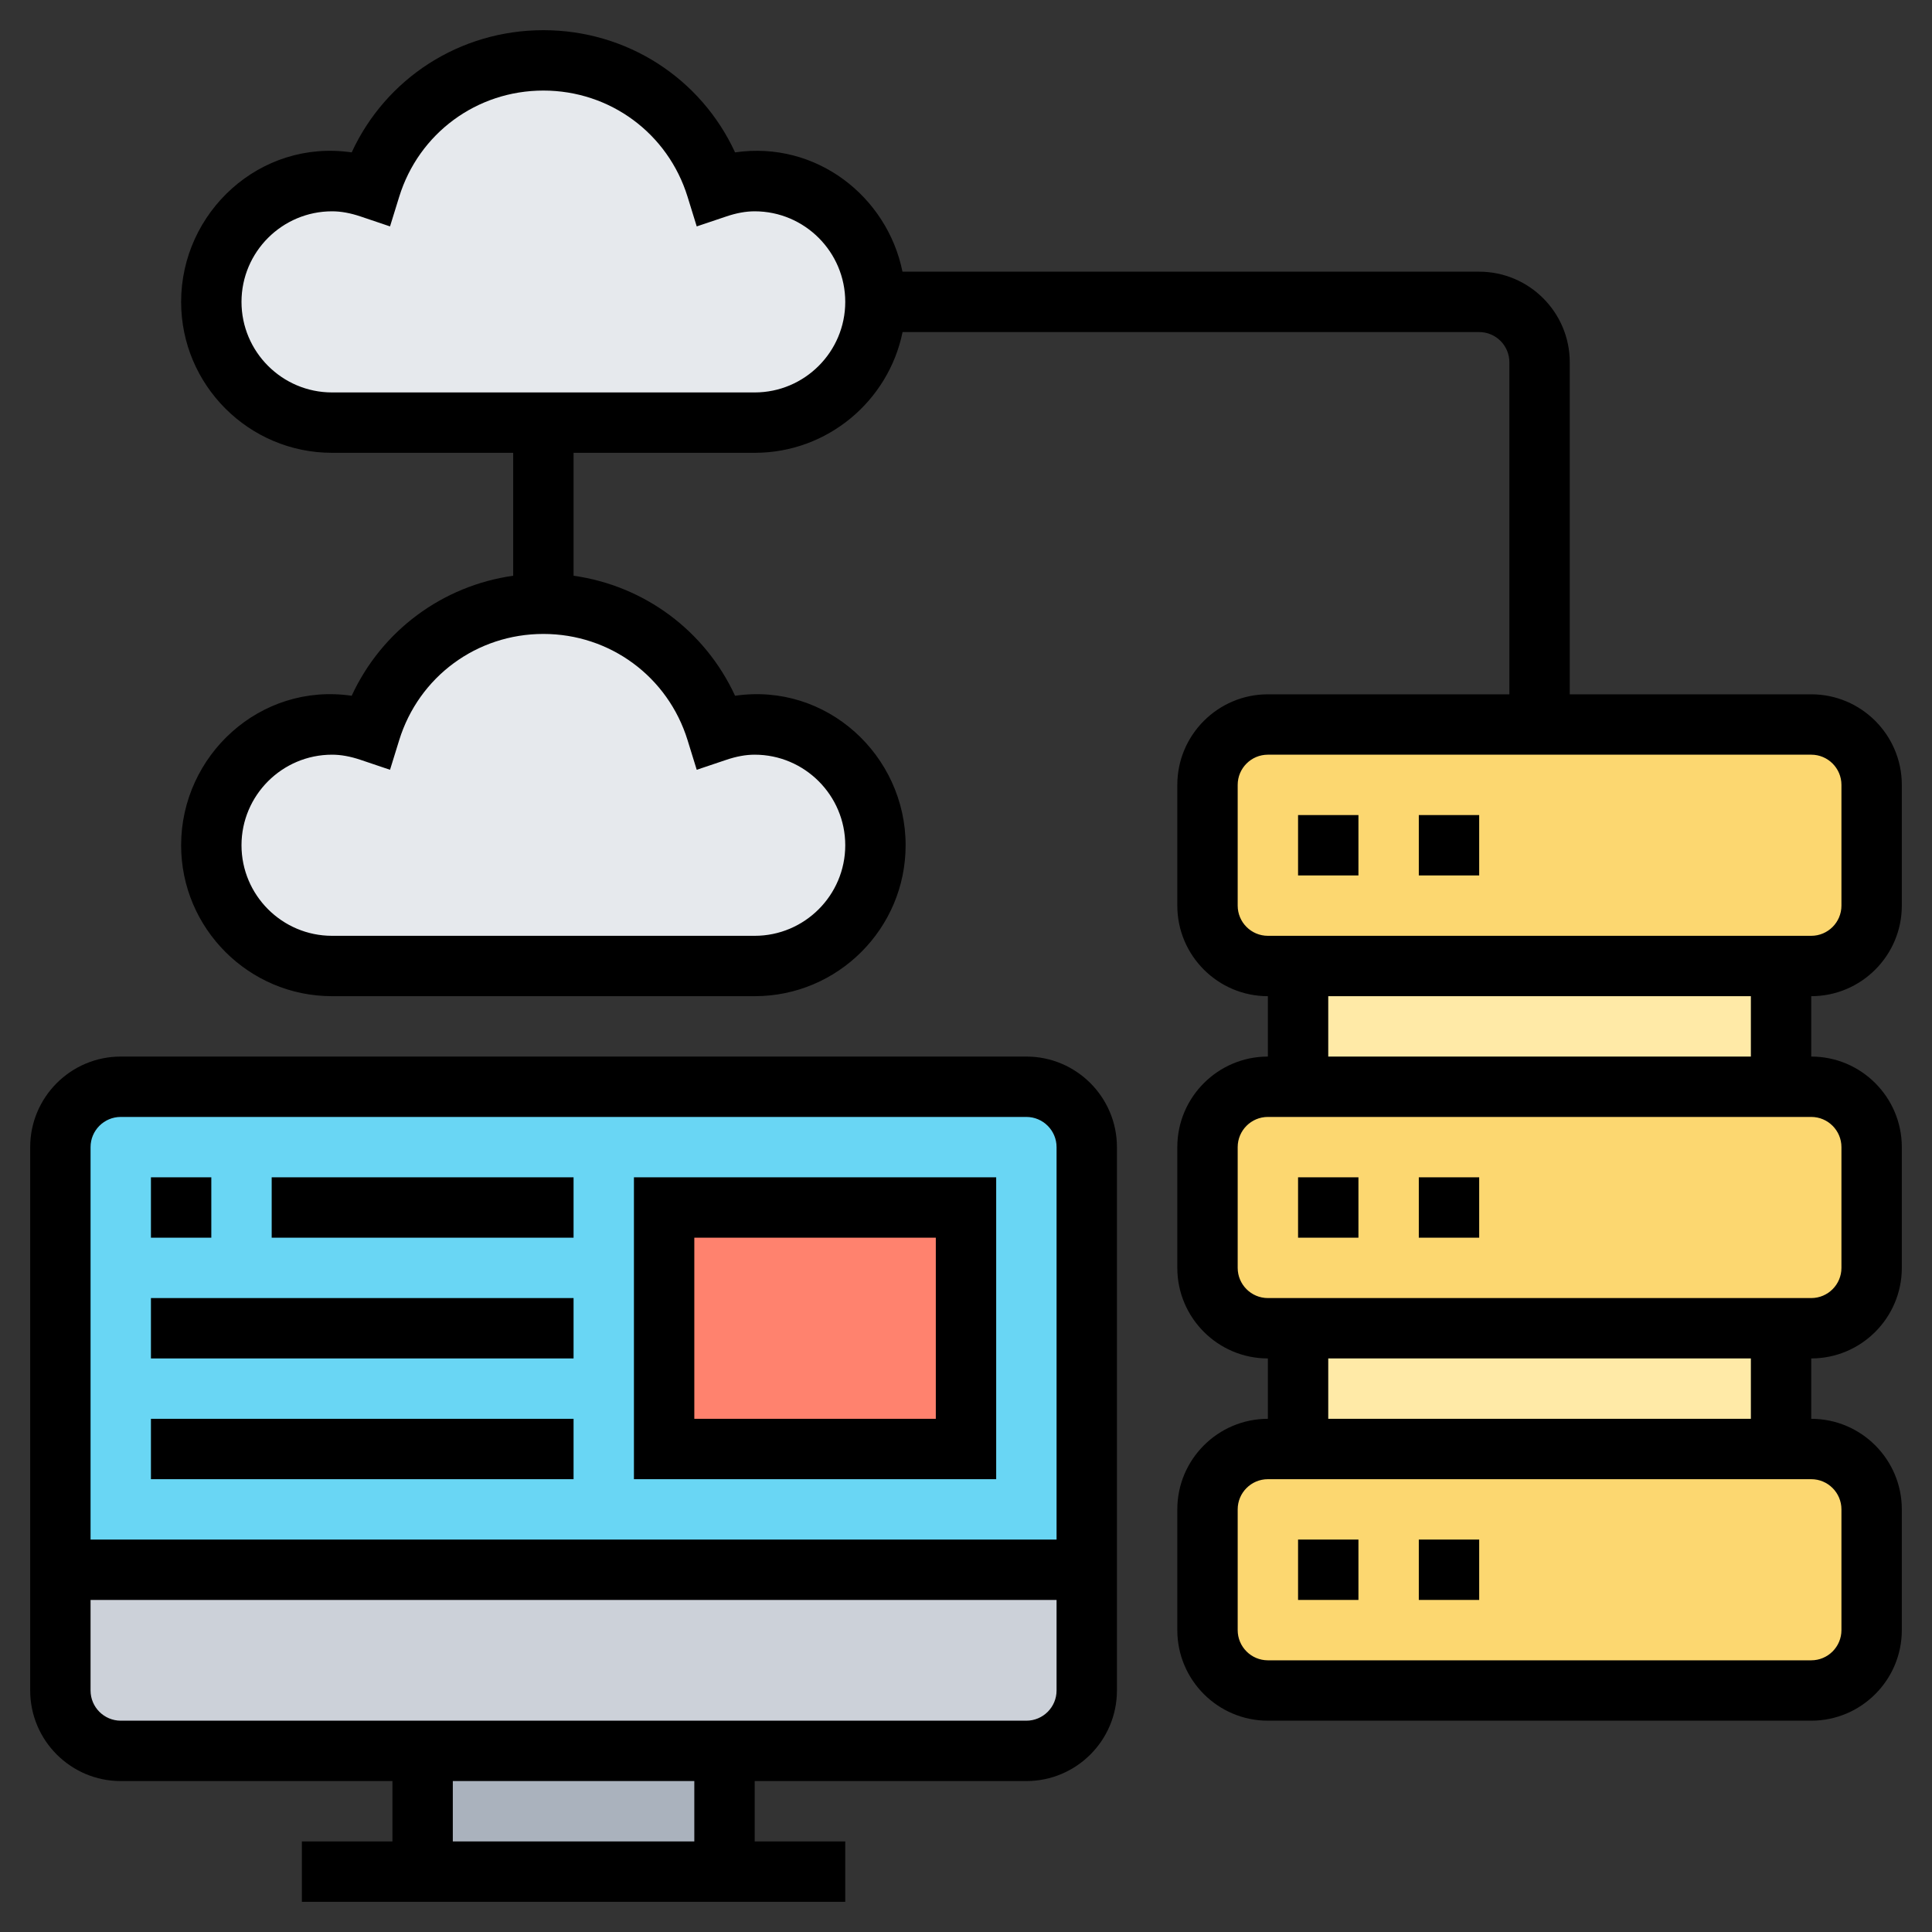 <svg id="Layer_5" enable-background="new 0 0 64 64" height="512" viewBox="0 0 64 64" width="512" xmlns="http://www.w3.org/2000/svg"><rect x="0" y="0" width="64" height="64" fill="#333333" stroke="none"/><g><g><g><path d="m43 44h16v4h-16z" fill="#ffeaa7"/></g><g><path d="m43 32h16v4h-16z" fill="#ffeaa7"/></g><g><path d="m43 48h16 1c1.1 0 2 .9 2 2v4c0 1.1-.9 2-2 2h-18c-1.1 0-2-.9-2-2v-4c0-1.1.9-2 2-2z" fill="#fcd770"/></g><g><path d="m43 36h16 1c1.1 0 2 .9 2 2v4c0 1.1-.9 2-2 2h-1-16-1c-1.1 0-2-.9-2-2v-4c0-1.1.9-2 2-2z" fill="#fcd770"/></g><g><path d="m40 30v-4c0-1.1.9-2 2-2h9 9c1.1 0 2 .9 2 2v4c0 1.1-.9 2-2 2h-1-16-1c-1.1 0-2-.9-2-2z" fill="#fcd770"/></g><g><path d="m14 58h10v4h-10z" fill="#aab2bd"/></g><g><path d="m36 52v4c0 1.1-.9 2-2 2h-10-10-10c-1.1 0-2-.9-2-2v-4z" fill="#ccd1d9"/></g><g><path d="m2 52v-14c0-1.1.9-2 2-2h30c1.1 0 2 .9 2 2v14z" fill="#69d6f4"/></g><g><path d="m22 40h10v8h-10z" fill="#ff826e"/></g><g><path d="m25 24c2.21 0 4 1.79 4 4s-1.79 4-4 4h-14c-2.21 0-4-1.79-4-4s1.79-4 4-4c.45 0 .87.09 1.27.22.75-2.44 3.03-4.22 5.73-4.22s4.98 1.78 5.73 4.22c.4-.13.82-.22 1.27-.22z" fill="#e6e9ed"/></g><g><path d="m25 6c2.21 0 4 1.79 4 4s-1.79 4-4 4h-7-7c-2.21 0-4-1.79-4-4s1.79-4 4-4c.45 0 .87.09 1.27.22.75-2.44 3.03-4.22 5.73-4.22s4.98 1.78 5.73 4.22c.4-.13.82-.22 1.27-.22z" fill="#e6e9ed"/></g></g><g><path d="m34 35h-30c-1.654 0-3 1.346-3 3v18c0 1.654 1.346 3 3 3h9v2h-3v2h18v-2h-3v-2h9c1.654 0 3-1.346 3-3v-18c0-1.654-1.346-3-3-3zm-30 2h30c.552 0 1 .449 1 1v13h-32v-13c0-.551.448-1 1-1zm19 24h-8v-2h8zm11-4h-30c-.552 0-1-.449-1-1v-3h32v3c0 .551-.448 1-1 1z"/><path d="m33 39h-12v10h12zm-2 8h-8v-6h8z"/><path d="m5 39h2v2h-2z"/><path d="m9 39h10v2h-10z"/><path d="m5 43h14v2h-14z"/><path d="m5 47h14v2h-14z"/><path d="m43 51h2v2h-2z"/><path d="m47 51h2v2h-2z"/><path d="m43 39h2v2h-2z"/><path d="m47 39h2v2h-2z"/><path d="m63 30v-4c0-1.654-1.346-3-3-3h-8v-11c0-1.654-1.346-3-3-3h-19.104c-.506-2.491-2.857-4.345-5.546-3.952-1.133-2.455-3.58-4.048-6.35-4.048s-5.217 1.593-6.35 4.048c-3.038-.444-5.65 1.98-5.65 4.952 0 2.757 2.243 5 5 5h6v4.072c-2.348.333-4.355 1.822-5.35 3.976-3.038-.445-5.65 1.981-5.65 4.952 0 2.757 2.243 5 5 5h14c2.757 0 5-2.243 5-5 0-2.971-2.611-5.397-5.65-4.952-.994-2.154-3.001-3.644-5.35-3.976v-4.072h6c2.414 0 4.434-1.721 4.899-4h19.101c.552 0 1 .449 1 1v11h-8c-1.654 0-3 1.346-3 3v4c0 1.654 1.346 3 3 3v2c-1.654 0-3 1.346-3 3v4c0 1.654 1.346 3 3 3v2c-1.654 0-3 1.346-3 3v4c0 1.654 1.346 3 3 3h18c1.654 0 3-1.346 3-3v-4c0-1.654-1.346-3-3-3v-2c1.654 0 3-1.346 3-3v-4c0-1.654-1.346-3-3-3v-2c1.654 0 3-1.346 3-3zm-40.223-5.48.303.98.972-.327c.344-.117.654-.173.948-.173 1.654 0 3 1.346 3 3s-1.346 3-3 3h-14c-1.654 0-3-1.346-3-3s1.346-3 3-3c.294 0 .604.056.948.172l.972.328.303-.979c.651-2.106 2.571-3.521 4.777-3.521s4.126 1.415 4.777 3.52zm2.223-11.52h-14c-1.654 0-3-1.346-3-3s1.346-3 3-3c.294 0 .604.056.948.172l.972.328.303-.979c.651-2.106 2.571-3.521 4.777-3.521s4.126 1.415 4.777 3.52l.303.98.972-.327c.344-.117.654-.173.948-.173 1.654 0 3 1.346 3 3s-1.346 3-3 3zm16 17v-4c0-.551.448-1 1-1h18c.552 0 1 .449 1 1v4c0 .551-.448 1-1 1h-18c-.552 0-1-.449-1-1zm20 20v4c0 .551-.448 1-1 1h-18c-.552 0-1-.449-1-1v-4c0-.551.448-1 1-1h18c.552 0 1 .449 1 1zm-3-3h-14v-2h14zm3-9v4c0 .551-.448 1-1 1h-18c-.552 0-1-.449-1-1v-4c0-.551.448-1 1-1h18c.552 0 1 .449 1 1zm-3-3h-14v-2h14z"/><path d="m43 27h2v2h-2z"/><path d="m47 27h2v2h-2z"/></g></g></svg>